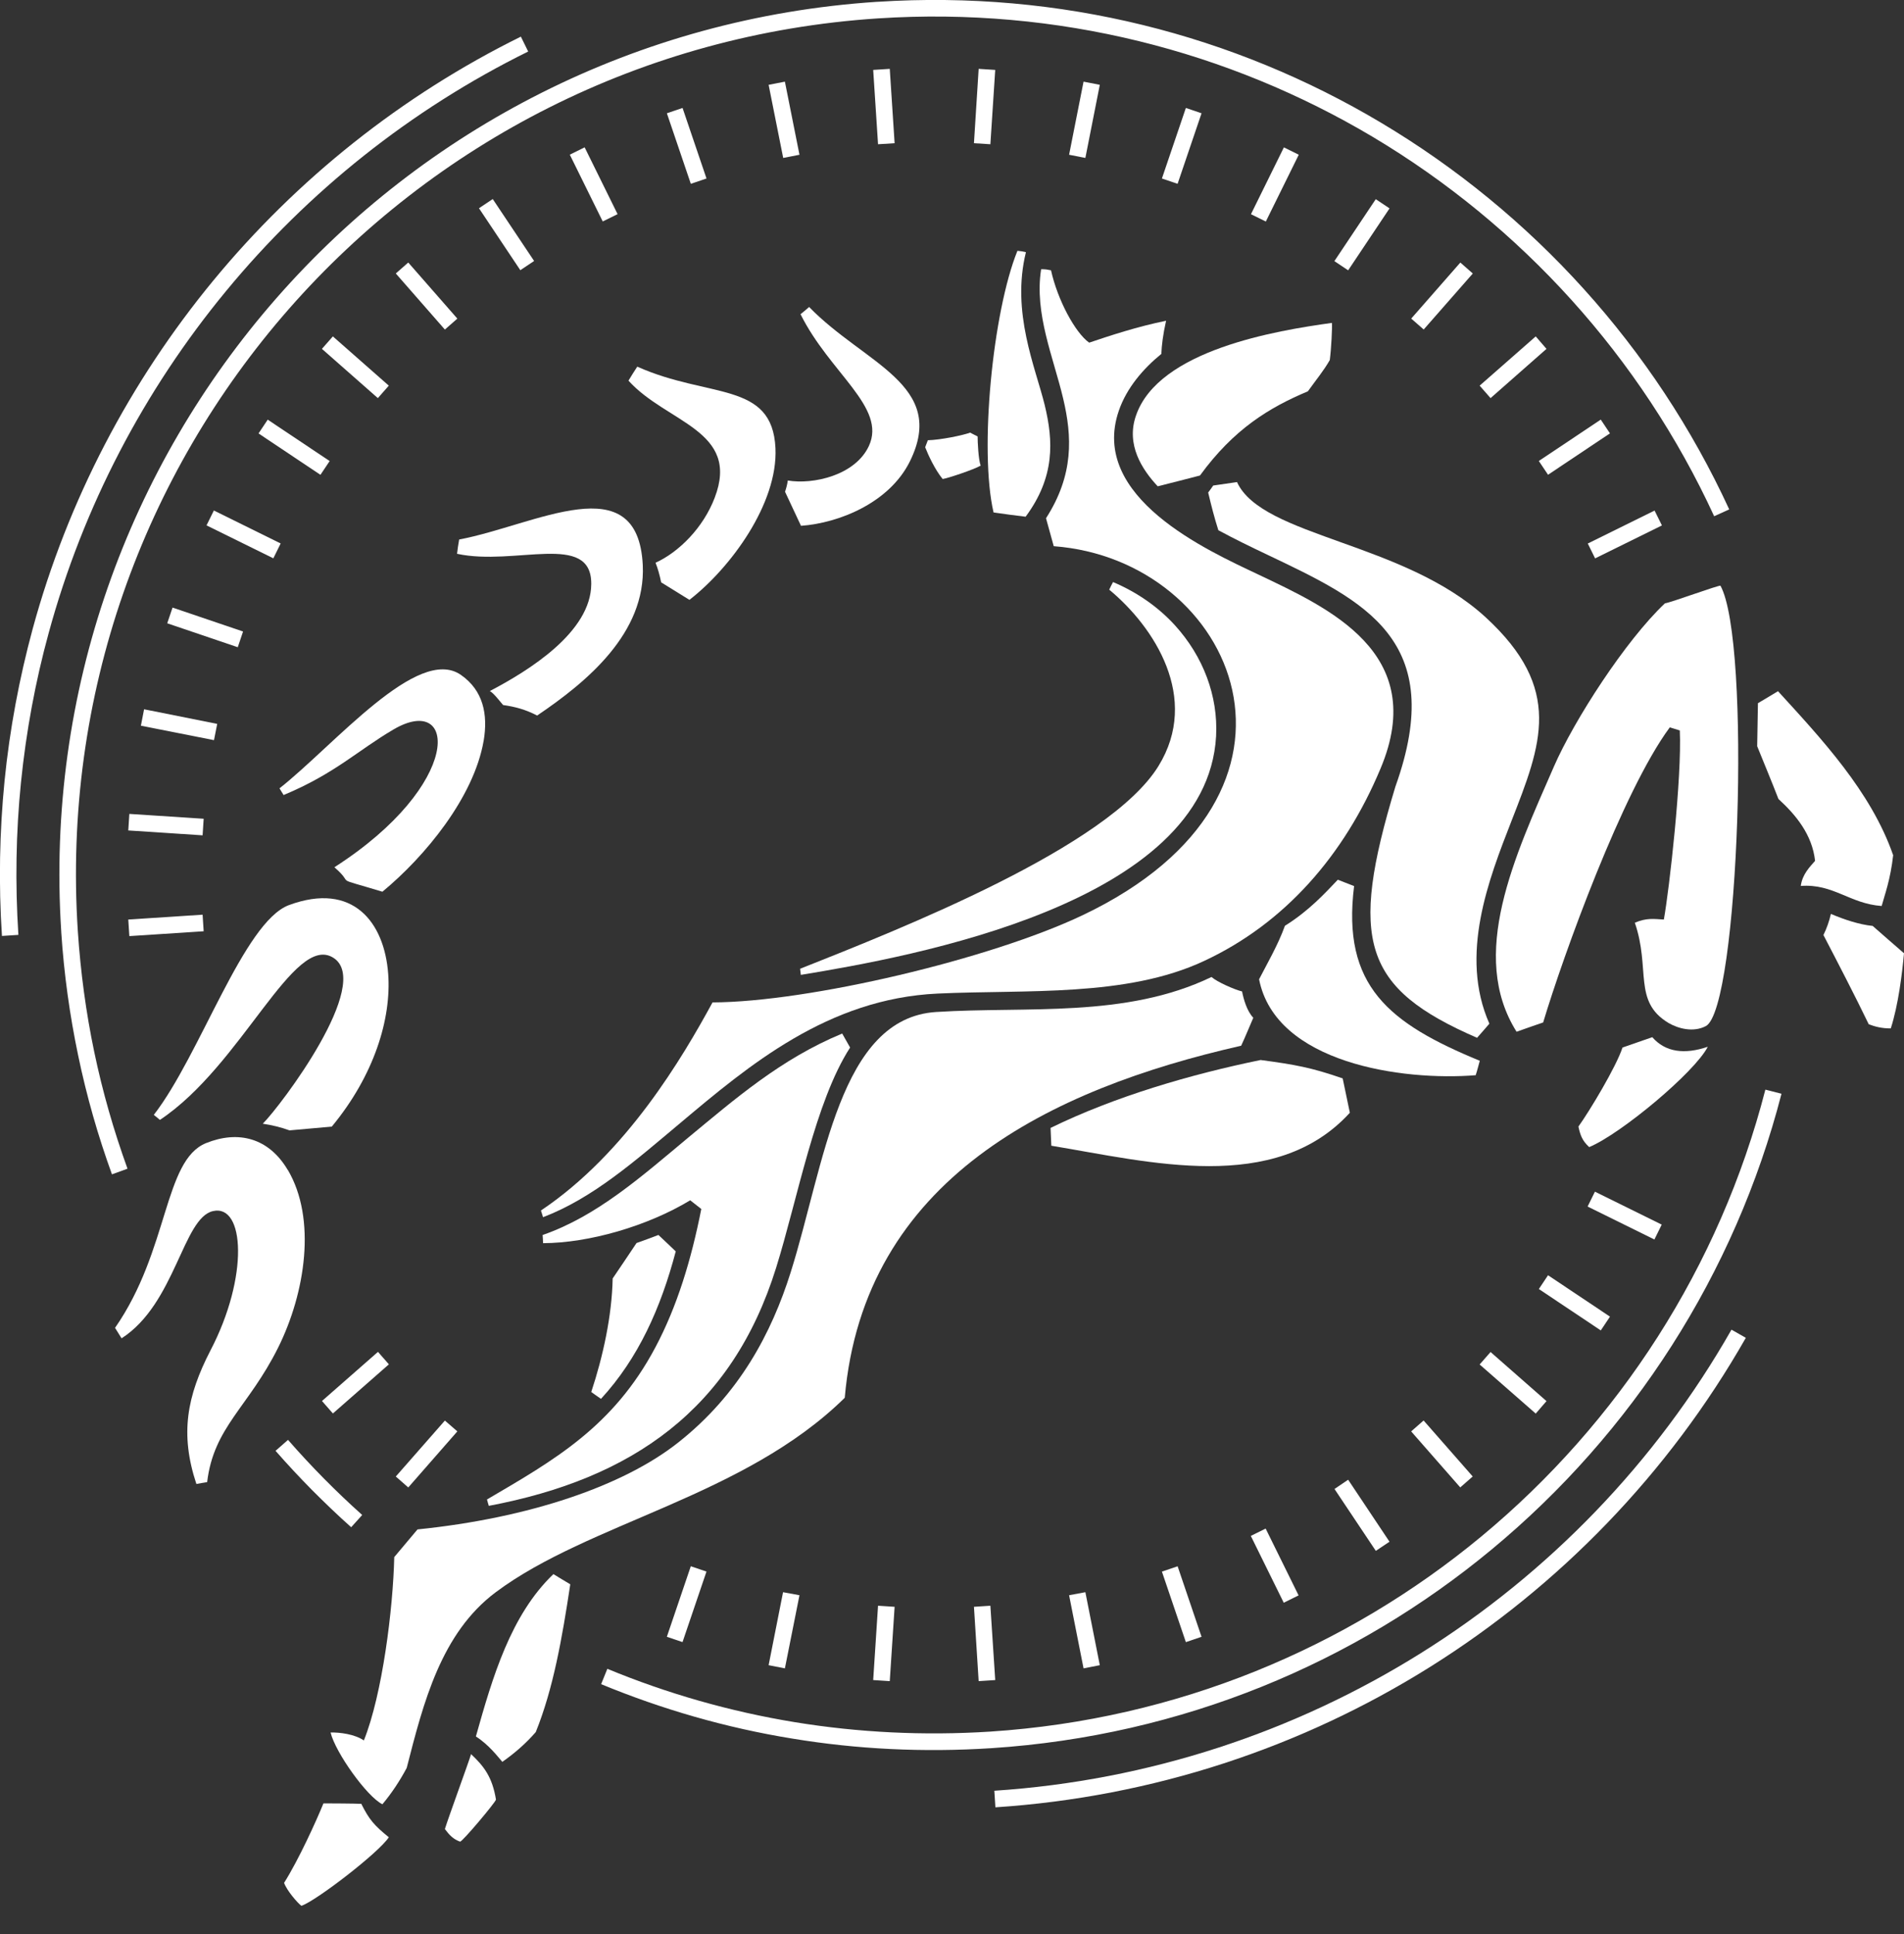 <svg width="64" height="65" viewBox="0 0 64 65" fill="none" xmlns="http://www.w3.org/2000/svg">
<rect x="0" y="0" width="64" height="65" fill="#333333" stroke="none"/>
<g clip-path="url(#clip0_160_1262)">
<path d="M58.682 44.964C56.091 49.511 52.418 53.302 48.05 56.035C43.743 58.728 38.757 60.393 33.459 60.741L33.423 60.184C38.624 59.841 43.523 58.207 47.759 55.56C52.05 52.878 55.657 49.154 58.201 44.688L58.687 44.964H58.682Z" fill="white"/>
<path d="M0.066 31.461C-0.051 29.693 -0.015 27.951 0.153 26.245C0.327 24.503 0.649 22.796 1.098 21.136C2.279 16.803 4.373 12.823 7.168 9.431C9.973 6.029 13.493 3.213 17.508 1.231L17.754 1.732C13.809 3.678 10.351 6.442 7.597 9.784C4.848 13.115 2.795 17.023 1.635 21.279C1.19 22.903 0.879 24.579 0.705 26.296C0.536 27.971 0.506 29.683 0.618 31.42L0.061 31.456L0.066 31.461Z" fill="white"/>
<path d="M3.765 39.472C3.295 38.179 2.912 36.841 2.626 35.467C2.345 34.123 2.151 32.738 2.059 31.328V31.313C1.533 23.215 4.337 15.674 9.293 10.019C14.254 4.358 21.376 0.593 29.479 0.061H29.494C35.65 -0.337 41.49 1.185 46.42 4.123C51.498 7.147 55.616 11.669 58.125 17.12L57.619 17.35C55.156 12.001 51.12 7.566 46.139 4.598C41.301 1.722 35.563 0.225 29.514 0.618C21.565 1.139 14.581 4.833 9.712 10.382C4.843 15.935 2.095 23.343 2.616 31.293C2.708 32.677 2.892 34.036 3.167 35.349C3.448 36.698 3.826 38.006 4.286 39.278L3.765 39.467V39.472Z" fill="white"/>
<path d="M59.882 36.759C58.319 42.818 54.86 48.167 50.139 52.076C45.541 55.887 39.742 58.334 33.326 58.753C31.042 58.901 28.799 58.789 26.633 58.431C24.4 58.069 22.249 57.445 20.206 56.602L20.415 56.086C22.418 56.914 24.533 57.522 26.72 57.88C28.845 58.227 31.047 58.339 33.29 58.196C39.584 57.782 45.27 55.381 49.782 51.647C54.415 47.81 57.808 42.568 59.34 36.621L59.882 36.759Z" fill="white"/>
<path d="M11.807 51.33C11.352 50.926 10.918 50.507 10.494 50.083C10.07 49.654 9.661 49.215 9.262 48.76L9.681 48.392C10.07 48.837 10.473 49.271 10.887 49.69C11.306 50.114 11.735 50.523 12.175 50.916L11.802 51.33H11.807Z" fill="white"/>
<path d="M33.29 53.966L33.453 56.464L32.896 56.5L32.738 54.002L33.29 53.966Z" fill="white"/>
<path d="M29.908 2.314L30.071 4.813L29.514 4.848L29.351 2.35L29.908 2.314Z" fill="white"/>
<path d="M39.584 52.64L39.056 52.819L39.861 55.189L40.388 55.01L39.584 52.64Z" fill="white"/>
<path d="M22.943 3.628L22.416 3.807L23.221 6.178L23.748 5.999L22.943 3.628Z" fill="white"/>
<path d="M45.316 49.731L46.706 51.815L46.246 52.122L44.857 50.042L45.316 49.731Z" fill="white"/>
<path d="M16.563 6.69L16.1 6.999L17.49 9.081L17.953 8.771L16.563 6.69Z" fill="white"/>
<path d="M50.103 45.439L51.983 47.089L51.621 47.508L49.736 45.858L50.103 45.439Z" fill="white"/>
<path d="M11.189 11.306L13.069 12.961L12.701 13.38L10.821 11.725L11.189 11.306Z" fill="white"/>
<path d="M53.611 40.05L53.365 40.55L55.61 41.657L55.856 41.157L53.611 40.05Z" fill="white"/>
<path d="M7.189 17.157L6.942 17.657L9.188 18.764L9.434 18.265L7.189 17.157Z" fill="white"/>
<path d="M4.843 23.838L7.301 24.329L7.193 24.875L4.736 24.39L4.843 23.838Z" fill="white"/>
<path d="M4.312 30.904L6.81 30.741L6.846 31.298L4.348 31.461L4.312 30.904Z" fill="white"/>
<path d="M53.807 14.102L51.725 15.493L52.035 15.956L54.116 14.565L53.807 14.102Z" fill="white"/>
<path d="M49.087 8.824L47.436 10.707L47.855 11.074L49.506 9.192L49.087 8.824Z" fill="white"/>
<path d="M43.156 4.953L42.049 7.199L42.549 7.445L43.656 5.2L43.156 4.953Z" fill="white"/>
<path d="M35.936 5.201L36.422 2.744L36.968 2.851L36.483 5.308L35.936 5.201Z" fill="white"/>
<path d="M25.836 55.964L26.321 53.511L26.873 53.613L26.383 56.071L25.836 55.964Z" fill="white"/>
<path d="M36.483 53.511L36.968 55.964L36.422 56.071L35.936 53.613L36.483 53.511Z" fill="white"/>
<path d="M26.383 2.744L26.873 5.201L26.326 5.308L25.836 2.851L26.383 2.744Z" fill="white"/>
<path d="M42.543 51.373L42.044 51.619L43.151 53.865L43.65 53.618L42.543 51.373Z" fill="white"/>
<path d="M19.652 4.952L19.153 5.198L20.26 7.443L20.759 7.197L19.652 4.952Z" fill="white"/>
<path d="M47.852 47.74L47.434 48.107L49.084 49.989L49.503 49.622L47.852 47.74Z" fill="white"/>
<path d="M13.723 8.823L15.373 10.708L14.954 11.076L13.304 9.191L13.723 8.823Z" fill="white"/>
<path d="M52.035 42.859L51.726 43.322L53.808 44.713L54.117 44.25L52.035 42.859Z" fill="white"/>
<path d="M8.999 14.104L8.69 14.567L10.771 15.958L11.081 15.495L8.999 14.104Z" fill="white"/>
<path d="M5.8 20.42L5.621 20.948L7.992 21.752L8.17 21.224L5.8 20.42Z" fill="white"/>
<path d="M4.348 27.354L6.846 27.517L6.81 28.074L4.312 27.91L4.348 27.354Z" fill="white"/>
<path d="M55.616 17.159L53.371 18.267L53.617 18.766L55.863 17.659L55.616 17.159Z" fill="white"/>
<path d="M49.736 12.961L51.621 11.306L51.983 11.725L50.103 13.38L49.736 12.961Z" fill="white"/>
<path d="M12.705 45.434L10.823 47.085L11.19 47.504L13.072 45.853L12.705 45.434Z" fill="white"/>
<path d="M46.244 6.694L44.853 8.776L45.316 9.085L46.707 7.004L46.244 6.694Z" fill="white"/>
<path d="M39.861 3.628L39.056 5.999L39.583 6.178L40.388 3.807L39.861 3.628Z" fill="white"/>
<path d="M23.22 52.639L22.415 55.01L22.942 55.188L23.747 52.818L23.22 52.639Z" fill="white"/>
<path d="M32.738 4.813L32.896 2.314L33.453 2.35L33.29 4.848L32.738 4.813Z" fill="white"/>
<path d="M29.351 56.464L29.514 53.966L30.071 54.002L29.908 56.5L29.351 56.464Z" fill="white"/>
<path d="M14.954 47.743L13.304 49.623L13.723 49.991L15.373 48.106L14.954 47.743Z" fill="white"/>
<path d="M44.969 29.566C45.143 29.637 45.327 29.704 45.516 29.78C45.097 33.142 46.691 34.394 49.741 35.651C49.695 35.814 49.654 35.983 49.603 36.136C47.145 36.335 42.879 35.737 42.322 32.912C42.578 32.411 42.956 31.768 43.191 31.114C44.003 30.608 44.545 30.01 44.969 29.566Z" fill="white"/>
<path d="M41.582 16.206C42.435 18.05 47.171 18.203 49.94 20.748C52.561 23.159 51.815 25.009 50.803 27.599C50.047 29.54 49.041 32.095 50.063 34.404C49.925 34.562 49.792 34.721 49.649 34.879C45.817 33.214 45.332 31.625 46.905 26.434C48.673 21.499 45.858 20.196 42.609 18.648C42.047 18.382 41.49 18.111 40.953 17.82C40.81 17.366 40.724 17.028 40.611 16.553C40.626 16.533 40.764 16.349 40.78 16.318C41.045 16.277 41.311 16.242 41.587 16.201L41.582 16.206Z" fill="white"/>
<path d="M42.282 19.302C44.652 20.431 48.044 21.938 46.404 25.831C45.184 28.748 43.181 31.037 40.468 32.299C37.857 33.52 34.501 33.254 31.522 33.392C27.828 33.561 25.167 35.809 22.852 37.755C21.345 39.017 19.93 40.269 18.254 40.908C18.234 40.831 18.203 40.759 18.183 40.683C21.059 38.757 22.949 35.528 23.951 33.689C27.18 33.678 33.295 32.233 36.396 30.756C44.989 26.664 41.526 18.811 35.42 18.357C35.333 18.045 35.247 17.728 35.16 17.417C36.1 15.955 36.038 14.668 35.737 13.396C35.41 12.011 34.761 10.535 34.996 9.048C35.155 9.048 35.196 9.058 35.328 9.084C35.548 10.08 36.141 11.184 36.611 11.516C37.321 11.276 38.22 10.979 39.196 10.78C39.089 11.26 39.048 11.608 39.037 11.894C38.44 12.379 37.873 13.028 37.607 13.805C36.605 16.717 40.601 18.505 42.282 19.302Z" fill="white"/>
<path d="M31.476 34.011C34.531 33.816 37.832 34.225 40.723 32.835C40.912 33.004 41.5 33.26 41.75 33.321C41.801 33.581 41.914 33.985 42.128 34.205C41.99 34.521 41.863 34.838 41.72 35.145C35.303 36.601 29.034 39.625 28.395 46.977C25.013 50.303 19.802 51.166 16.665 53.511C14.826 54.886 14.233 57.221 13.671 59.417C13.436 59.857 13.166 60.266 12.854 60.638C12.338 60.388 11.275 58.901 11.112 58.227C11.418 58.217 11.924 58.283 12.231 58.493C12.854 56.94 13.212 54.068 13.252 52.331C13.513 52.02 13.774 51.708 14.034 51.401C17.799 51.018 20.952 49.935 22.786 48.489C24.855 46.86 25.938 44.79 26.577 42.762C27.716 39.15 28.206 34.215 31.471 34.011H31.476Z" fill="white"/>
<path d="M19.169 53.246C18.893 55.069 18.597 56.755 18.009 58.212C17.672 58.6 17.294 58.927 16.885 59.213C16.737 59.044 16.436 58.641 15.996 58.36C16.558 56.362 17.166 54.278 18.602 52.903C18.791 53.021 18.98 53.133 19.169 53.246Z" fill="white"/>
<path d="M15.833 58.952C16.262 59.356 16.548 59.719 16.671 60.48C16.671 60.557 15.541 61.9 15.465 61.895C15.235 61.813 15.102 61.67 14.954 61.471C15.066 61.103 15.771 59.177 15.833 58.958V58.952Z" fill="white"/>
<path d="M10.872 60.608C11.122 60.608 11.899 60.613 12.144 60.623C12.41 61.154 12.573 61.343 13.069 61.747C12.747 62.253 10.616 63.893 10.131 64.051C10.008 63.964 9.641 63.54 9.549 63.28C10.034 62.513 10.632 61.2 10.872 60.608Z" fill="white"/>
<path d="M63.637 28.733C63.545 29.566 63.351 30.071 63.249 30.449C62.176 30.373 61.624 29.693 60.531 29.775C60.582 29.377 60.843 29.126 61.011 28.932C60.914 28.048 60.362 27.384 59.78 26.853C59.55 26.26 59.305 25.673 59.065 25.08C59.075 24.625 59.08 24.135 59.09 23.634C59.32 23.496 59.545 23.363 59.765 23.23C61.216 24.819 62.891 26.602 63.632 28.733H63.637Z" fill="white"/>
<path d="M61.543 30.715C61.987 30.904 62.493 31.073 62.947 31.119C63.295 31.43 63.653 31.732 64 32.038C63.939 32.708 63.811 33.77 63.556 34.562C63.259 34.567 63.019 34.501 62.815 34.424C62.34 33.443 61.824 32.447 61.292 31.425C61.405 31.195 61.486 30.96 61.543 30.715Z" fill="white"/>
<path d="M57.828 19.68C58.871 21.544 58.457 33.898 57.338 34.486C56.919 34.705 56.413 34.572 56.081 34.378C54.88 33.653 55.488 32.565 54.952 31.011C55.35 30.843 55.58 30.884 55.928 30.904C56.112 29.877 56.536 26.137 56.464 24.549L56.127 24.446C54.538 26.592 52.541 32.125 51.871 34.363C51.565 34.465 51.273 34.572 50.977 34.675C49.358 32.1 50.901 28.809 52.234 25.759C52.908 24.211 54.64 21.524 55.964 20.277C56.163 20.252 57.798 19.649 57.834 19.685L57.828 19.68Z" fill="white"/>
<path d="M54.538 35.206C54.87 35.093 55.202 34.976 55.539 34.858C55.979 35.364 56.623 35.446 57.404 35.18C56.97 36.033 54.492 38.103 53.419 38.552C53.184 38.338 53.118 38.149 53.056 37.862C53.434 37.336 54.328 35.849 54.538 35.206Z" fill="white"/>
<path d="M44.698 12.103C44.479 12.481 44.259 12.737 43.963 13.151C42.665 13.697 41.474 14.418 40.335 15.981C39.86 16.104 39.39 16.226 38.915 16.344C38.394 15.787 37.842 14.949 38.184 13.968C38.941 11.756 42.925 11.107 44.77 10.852C44.785 11 44.749 11.715 44.698 12.108V12.103Z" fill="white"/>
<path d="M37.413 19.562C38.236 19.91 38.941 20.41 39.492 21.013C40.448 22.066 40.948 23.394 40.877 24.743C40.56 30.373 30.659 32.151 26.919 32.764C26.909 32.697 26.904 32.626 26.894 32.559C30.276 31.216 37.265 28.467 38.941 25.744C40.351 23.455 38.797 21.069 37.285 19.818C37.326 19.731 37.367 19.644 37.413 19.562Z" fill="white"/>
<path d="M18.244 41.505C20.063 40.872 21.544 39.559 23.149 38.22C24.697 36.943 26.245 35.589 28.309 34.736C28.401 34.894 28.483 35.047 28.575 35.206C27.399 37.025 26.812 40.289 26.086 42.614C24.605 47.36 21.253 49.7 16.43 50.609C16.405 50.538 16.39 50.461 16.369 50.395C18.637 49.066 20.615 47.948 22.03 45.281C22.761 43.906 23.236 42.338 23.573 40.632C23.45 40.535 23.322 40.437 23.2 40.34C21.754 41.214 19.787 41.776 18.254 41.781C18.254 41.689 18.244 41.597 18.239 41.505H18.244Z" fill="white"/>
<path d="M34.204 8.43C34.322 8.44 34.378 8.45 34.485 8.476C33.985 10.494 34.807 12.354 35.114 13.605C35.41 14.821 35.466 16.027 34.475 17.366C34.117 17.325 33.755 17.274 33.397 17.223C32.912 15.138 33.367 10.484 34.199 8.43H34.204Z" fill="white"/>
<path d="M27.195 10.315C29.06 12.236 31.859 12.931 30.582 15.511C29.892 16.9 28.201 17.58 26.924 17.672C26.745 17.294 26.567 16.911 26.388 16.527C26.429 16.405 26.464 16.277 26.48 16.149C27.323 16.292 28.748 15.981 29.208 14.985C29.806 13.687 27.89 12.537 26.909 10.56C27.011 10.478 27.103 10.402 27.2 10.315H27.195Z" fill="white"/>
<path d="M21.422 12.323C23.818 13.396 25.959 12.803 26.066 15.061C26.153 16.926 24.549 19.097 23.174 20.16C22.857 19.961 22.536 19.767 22.224 19.572C22.173 19.322 22.111 19.102 22.035 18.913C22.827 18.551 23.639 17.733 24.022 16.732C24.896 14.458 22.413 14.218 21.125 12.793C21.217 12.639 21.314 12.486 21.417 12.328L21.422 12.323Z" fill="white"/>
<path d="M15.434 18.132C18.004 17.646 21.442 15.633 21.606 18.995C21.713 21.279 19.726 22.919 18.055 24.048C17.662 23.844 17.314 23.752 16.911 23.695C16.808 23.578 16.599 23.297 16.466 23.225C17.779 22.536 19.869 21.243 19.874 19.624C19.884 17.856 17.314 19.036 15.363 18.612C15.383 18.454 15.403 18.29 15.434 18.132Z" fill="white"/>
<path d="M16.257 24.896C15.93 26.797 14.279 28.794 12.854 29.969C11.066 29.428 11.986 29.79 11.24 29.147C15.587 26.357 15.368 23.266 13.232 24.513C12.021 25.223 11.26 26 9.533 26.72C9.482 26.643 9.441 26.567 9.395 26.495C11.24 25.039 14.044 21.667 15.495 22.684C16.236 23.2 16.41 23.997 16.257 24.901V24.896Z" fill="white"/>
<path d="M13.048 32.723C13.161 34.235 12.578 36.141 11.153 37.863C10.678 37.904 10.197 37.95 9.732 37.99C9.451 37.888 9.145 37.812 8.833 37.766C9.446 37.153 12.542 33.045 11.209 32.192C9.876 31.338 8.144 35.799 5.375 37.638C5.308 37.582 5.237 37.52 5.17 37.469C6.728 35.462 8.19 30.986 9.712 30.419C11.868 29.622 12.921 31.001 13.048 32.728V32.723Z" fill="white"/>
<path d="M9.671 39.313C10.647 40.959 10.264 43.452 9.349 45.291C8.348 47.299 7.183 47.958 6.963 49.812C6.846 49.833 6.723 49.848 6.601 49.874C6.044 48.193 6.279 46.926 7.076 45.383C8.368 42.905 8.225 40.458 7.158 40.703C6.146 40.933 5.896 43.815 4.087 44.979C4.01 44.857 3.934 44.734 3.867 44.627C5.686 42.011 5.497 39.002 6.923 38.419C8.011 37.98 9.033 38.241 9.671 39.319V39.313Z" fill="white"/>
<path d="M31.185 14.796C31.609 14.786 32.36 14.632 32.61 14.54C32.682 14.581 32.794 14.632 32.861 14.668C32.861 14.852 32.886 15.434 32.963 15.649C32.723 15.787 31.859 16.073 31.686 16.099C31.425 15.782 31.2 15.291 31.098 15.031C31.113 14.99 31.175 14.832 31.19 14.791L31.185 14.796Z" fill="white"/>
<path d="M45.132 36.243C45.209 36.626 45.296 37.009 45.373 37.398C42.849 40.161 38.624 39.048 35.339 38.506C35.333 38.302 35.318 38.103 35.313 37.908C37.484 36.846 40.034 36.105 42.374 35.625C43.518 35.778 44.07 35.875 45.132 36.243Z" fill="white"/>
<path d="M22.714 42.057C22.214 43.953 21.458 45.649 20.201 47.013C20.093 46.941 19.981 46.86 19.874 46.783C20.267 45.598 20.569 44.228 20.594 42.967C20.86 42.578 21.125 42.18 21.396 41.776C21.642 41.689 21.882 41.602 22.132 41.505C22.331 41.689 22.52 41.873 22.714 42.057Z" fill="white"/>
</g>
<defs>
<clipPath id="clip0_160_1262">
<rect width="64" height="64.046" fill="white"/>
</clipPath>
</defs>
</svg>
